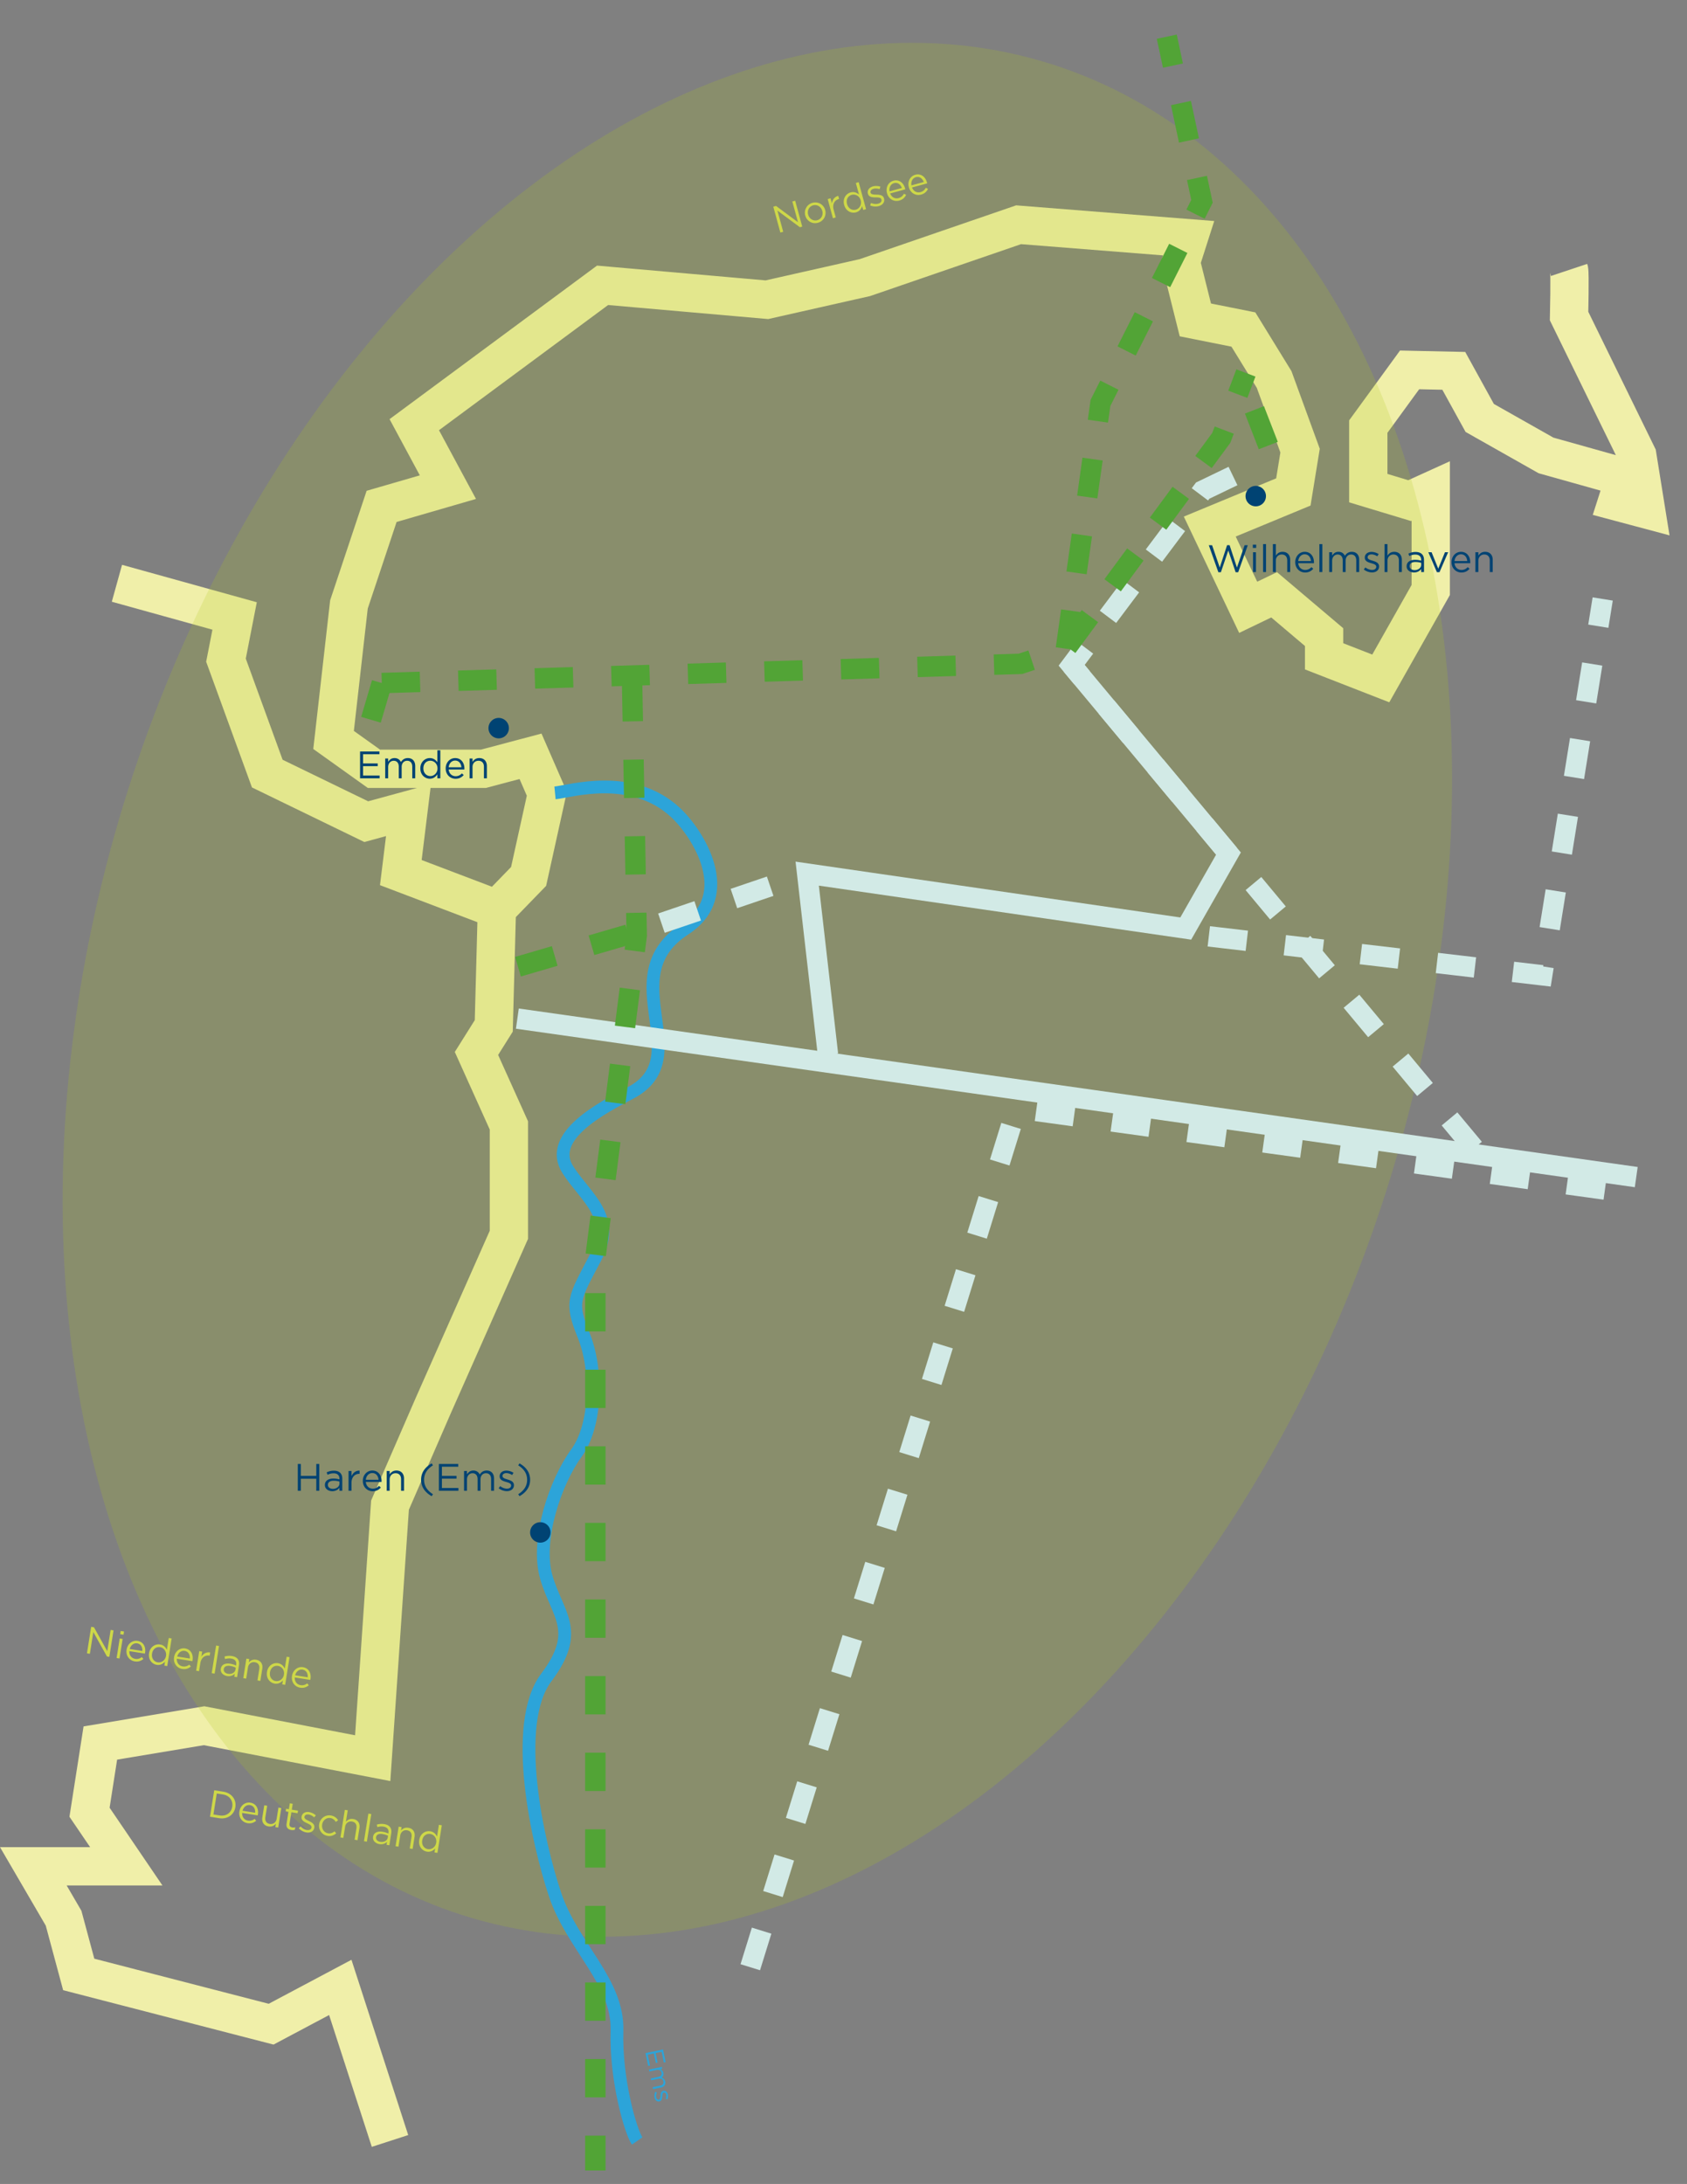 <svg xmlns="http://www.w3.org/2000/svg" viewBox="0 0 661.057 855.387"><rect x="0" y="0" width="661.057" height="855.387" fill="#808080" stroke="none"/><defs><style>.cls-2{fill:#004373}.cls-3{stroke:#52a436}.cls-3,.cls-5,.cls-6,.cls-7{fill:none}.cls-3,.cls-6{stroke-dasharray:15 15}.cls-3,.cls-6,.cls-7{stroke-miterlimit:10;stroke-width:8px}.cls-8{fill:#ced848}.cls-9{fill:#2ca4d9}.cls-5{stroke:#f0efa9;stroke-width:15px}.cls-6,.cls-7{stroke:#d2eae6}</style></defs><g style="isolation:isolate"><g id="Details"><g id="Nordsee-Ruhr-Link"><g id="Grenzen-6" data-name="Grenzen"><path d="M614.85 105.722c.376 1.13 0 18.07 0 18.07l26.729 54.589 3.388 21.082-11.294-3.012 3.012-9.411-30.87-8.66-25.977-14.682-10.165-18.447-17.318-.376-16.188 22.212v24.094l16.188 4.894 8.283-3.765v38.776l-19.577 34.636-22.211-8.66v-7.528l-19.577-16.565-10.165 4.894-15.058-31.624 32.753-13.552 2.635-16.189-10.165-27.858-12.047-19.577-18.823-3.765-5.647-22.588 3.011-9.411-66.635-5.271-60.235 20.706-38.4 8.659-64.376-5.647-73.788 54.588 13.176 24.47-25.976 7.53-12.8 38.4-6.024 53.082 15.812 11.294h42.918l18.447-4.894 6.4 14.682-7.153 32.376-12.424 12.8-37.647-14.305 3.012-24.47-16.565 4.517-38.776-18.824-16.188-44.423 3.388-17.318-46.118-12.8M194.71 356.074l-1.228 45.747-6.777 10.786 12.706 28.189v42.839l-29.647 66.918-16.94 38.964-6.777 99.106-66.07-12.706-40.66 6.776-4.235 27.106 14.4 21.177H13.06l11.859 20.33 5.929 22.023 75.388 19.482 27.106-14.4 19.482 60.14" class="cls-5"/></g><ellipse id="Region-7" cx="296.768" cy="387.66" data-name="Region" rx="380.415" ry="258.733" style="fill:#b0cb21;mix-blend-mode:multiply;opacity:.2" transform="rotate(-72.332 296.768 387.66)"/><g id="Leitungen-7" data-name="Leitungen"><path d="M217.482 310.553c5.93-.565 30.044-8.188 47.153 7.624 8.711 8.05 24.372 32.35 3.67 45.74-28.81 18.636 5.177 50.26-21.189 64.113-10.938 5.747-33.036 17.017-24.552 30.193 7.163 11.125 19.2 18.353 10.73 34.447-8.471 16.094-9.883 17.224-4.518 30.494s5.122 35.012-2.945 46.024-16 33.882-11.751 48.564 13.822 20.894 0 39.247-3.375 64.66 3.402 84.988c6.776 20.33 24.847 34.165 24.282 53.365s5.365 39.53 7.906 43.2" style="fill:none;stroke:#2ca4d9;stroke-width:5px"/><path d="m491.554 160.534 7.742 19.933M417.67 254.083l13.553-96.283 39.776-78.951-13.8-64.484M149.605 267.527l-6.382 21.662" class="cls-3"/><path d="m294 770.505 104.34-336.44 234.146 32.342" class="cls-6"/><path d="m641.17 461.033-140.313-19.865-100.277-14.196-98.42-13.934-99.429-14.077M324.44 413.038l-8.135-70.862 148.334 21.51 16.744-29.37-61.455-73.74" class="cls-7"/><path d="m259.183 361.572 57.122-19.396M473.673 366.741l130.632 15.247L628.022 234.6" class="cls-6"/><path d="m247.694 267.528 1.809 98.884-16.21 126.258v357.458" class="cls-3"/><path d="m483.154 186.444-11.88 5.72-51.346 68.413 159.812 191.76" class="cls-6"/><path d="m149.605 267.527 250.276-7.515 17.789-5.93 60.893-82.578 9.651-25.432M202.97 378.623l50.933-14.851" class="cls-3"/></g><g id="Labels-7" data-name="Labels"><path d="M473.674 213.551h1.29l3 8.746 2.88-8.775h.975l2.88 8.775 2.999-8.746h1.245l-3.75 10.576h-1.005l-2.88-8.52-2.895 8.52h-.99zM490.924 213.327h1.32v1.275h-1.32zm.075 2.97h1.155v7.754h-1.155zM494.944 213.102h1.154v10.95h-1.154zM498.783 213.102h1.155v4.545c.51-.84 1.32-1.515 2.655-1.515 1.875 0 2.97 1.26 2.97 3.105v4.814h-1.155v-4.53c0-1.44-.78-2.34-2.145-2.34-1.334 0-2.325.976-2.325 2.431v4.44h-1.155zM507.543 220.197v-.03c0-2.236 1.575-4.035 3.72-4.035 2.295 0 3.615 1.83 3.615 4.094 0 .15 0 .24-.015.375h-6.15c.165 1.68 1.35 2.625 2.73 2.625 1.065 0 1.815-.434 2.445-1.094l.72.644c-.78.87-1.725 1.455-3.195 1.455-2.13 0-3.87-1.635-3.87-4.034m6.165-.45c-.12-1.41-.93-2.64-2.475-2.64-1.35 0-2.37 1.125-2.52 2.64zM517.008 213.102h1.155v10.95h-1.155zM520.848 216.297h1.156v1.304c.51-.764 1.199-1.47 2.505-1.47 1.26 0 2.069.675 2.489 1.545.556-.854 1.38-1.544 2.73-1.544 1.784 0 2.88 1.2 2.88 3.12v4.8h-1.155v-4.53c0-1.5-.75-2.34-2.01-2.34-1.17 0-2.145.87-2.145 2.4v4.47h-1.14v-4.56c0-1.455-.765-2.31-1.995-2.31s-2.16 1.02-2.16 2.445v4.424h-1.155zM534.423 223.061l.585-.824c.84.63 1.77.99 2.685.99.93 0 1.605-.48 1.605-1.23v-.03c0-.78-.915-1.08-1.935-1.366-1.215-.344-2.565-.764-2.565-2.19v-.03c0-1.334 1.11-2.22 2.64-2.22.945 0 1.994.33 2.79.855l-.525.87c-.72-.464-1.545-.75-2.295-.75-.915 0-1.5.48-1.5 1.125v.03c0 .736.96 1.02 1.995 1.336 1.2.36 2.49.825 2.49 2.22v.03c0 1.47-1.215 2.325-2.76 2.325-1.11 0-2.34-.436-3.21-1.14M542.538 213.102h1.155v4.545c.51-.84 1.32-1.515 2.654-1.515 1.875 0 2.97 1.26 2.97 3.105v4.814h-1.154v-4.53c0-1.44-.78-2.34-2.146-2.34-1.335 0-2.324.976-2.324 2.431v4.44h-1.155zM551.193 221.801v-.03c0-1.635 1.35-2.505 3.315-2.505.99 0 1.695.136 2.384.33v-.27c0-1.395-.854-2.114-2.31-2.114-.914 0-1.634.24-2.354.57l-.345-.945c.855-.39 1.695-.645 2.82-.645 1.095 0 1.934.285 2.505.855.525.525.795 1.275.795 2.264v4.74h-1.11v-1.17c-.54.706-1.44 1.336-2.805 1.336-1.44 0-2.895-.826-2.895-2.416m5.715-.6v-.75a8 8 0 0 0-2.28-.33c-1.455 0-2.265.63-2.265 1.605v.03c0 .975.9 1.545 1.95 1.545 1.425 0 2.595-.87 2.595-2.1M559.698 216.297h1.274l2.61 6.434 2.626-6.434h1.244l-3.374 7.814h-1.02zM568.787 220.197v-.03c0-2.236 1.575-4.035 3.72-4.035 2.296 0 3.615 1.83 3.615 4.094 0 .15 0 .24-.015.375h-6.15c.165 1.68 1.35 2.625 2.73 2.625 1.065 0 1.815-.434 2.445-1.094l.72.644c-.78.87-1.725 1.455-3.195 1.455-2.13 0-3.87-1.635-3.87-4.034m6.165-.45c-.12-1.41-.93-2.64-2.475-2.64-1.35 0-2.37 1.125-2.52 2.64zM578.147 216.297h1.156v1.35c.51-.84 1.319-1.515 2.654-1.515 1.875 0 2.97 1.26 2.97 3.105v4.814h-1.155v-4.53c0-1.44-.78-2.34-2.145-2.34-1.335 0-2.324.976-2.324 2.431v4.44h-1.156zM141.091 294.337h7.59v1.08h-6.405v3.585h5.73v1.08h-5.73v3.675h6.48v1.08h-7.665zM150.946 297.082h1.155v1.304c.51-.764 1.2-1.47 2.505-1.47 1.26 0 2.07.675 2.49 1.546.555-.855 1.38-1.545 2.73-1.545 1.785 0 2.88 1.2 2.88 3.12v4.8h-1.155v-4.53c0-1.5-.75-2.34-2.01-2.34-1.17 0-2.145.87-2.145 2.4v4.47h-1.14v-4.56c0-1.455-.765-2.31-1.995-2.31s-2.16 1.02-2.16 2.445v4.425h-1.155zM164.716 300.982v-.03c0-2.535 1.845-4.035 3.705-4.035 1.44 0 2.37.78 2.97 1.65v-4.68h1.155v10.95h-1.155v-1.56c-.63.93-1.545 1.725-2.97 1.725-1.86 0-3.705-1.47-3.705-4.02m6.72-.016v-.029c0-1.785-1.365-2.985-2.805-2.985-1.5 0-2.73 1.11-2.73 2.985v.03c0 1.83 1.26 3 2.73 3 1.44 0 2.805-1.215 2.805-3M174.645 300.982v-.03c0-2.235 1.576-4.035 3.721-4.035 2.295 0 3.614 1.83 3.614 4.094 0 .15 0 .24-.014.375h-6.15c.164 1.681 1.35 2.625 2.73 2.625 1.064 0 1.814-.434 2.444-1.094l.72.644c-.78.87-1.725 1.455-3.195 1.455-2.13 0-3.87-1.634-3.87-4.034m6.165-.45c-.12-1.41-.93-2.64-2.474-2.64-1.35 0-2.37 1.125-2.52 2.64zM184.006 297.082h1.155v1.35c.51-.84 1.32-1.515 2.654-1.515 1.875 0 2.97 1.26 2.97 3.105v4.815h-1.154v-4.53c0-1.44-.78-2.34-2.146-2.34-1.335 0-2.324.975-2.324 2.43v4.44h-1.155zM116.69 573.39h1.186v4.665h6.06v-4.665h1.184v10.5h-1.185v-4.724h-6.06v4.724h-1.184zM127.31 581.64v-.03c0-1.635 1.35-2.505 3.316-2.505.99 0 1.695.136 2.385.33v-.27c0-1.395-.855-2.115-2.31-2.115-.916 0-1.635.24-2.355.57l-.345-.945c.855-.39 1.695-.644 2.82-.644 1.094 0 1.935.285 2.504.854.525.526.795 1.276.795 2.265v4.74h-1.11v-1.17c-.54.705-1.44 1.335-2.804 1.335-1.44 0-2.895-.825-2.895-2.415m5.716-.6v-.75a8 8 0 0 0-2.28-.33c-1.455 0-2.265.63-2.265 1.605v.03c0 .975.9 1.545 1.95 1.545 1.425 0 2.595-.87 2.595-2.1M136.58 576.135h1.156v2.026c.57-1.29 1.694-2.22 3.165-2.16v1.245h-.09c-1.695 0-3.075 1.215-3.075 3.554v3.09h-1.155zM142.176 580.036v-.03c0-2.236 1.574-4.036 3.72-4.036 2.294 0 3.615 1.83 3.615 4.095 0 .15 0 .24-.016.375h-6.15c.166 1.68 1.35 2.625 2.73 2.625 1.065 0 1.815-.434 2.445-1.095l.72.645c-.78.87-1.725 1.455-3.195 1.455-2.13 0-3.87-1.635-3.87-4.034m6.165-.45c-.12-1.41-.931-2.64-2.475-2.64-1.35 0-2.37 1.125-2.52 2.64zM151.536 576.135h1.155v1.351c.51-.84 1.32-1.516 2.655-1.516 1.875 0 2.97 1.26 2.97 3.106v4.814h-1.155v-4.53c0-1.44-.78-2.34-2.146-2.34-1.335 0-2.324.976-2.324 2.43v4.44h-1.155zM165.005 579.586c0-2.76 1.485-4.92 4.155-6.42l.495.764c-2.28 1.455-3.48 3.255-3.48 5.656 0 2.399 1.2 4.199 3.48 5.654l-.495.766c-2.67-1.5-4.155-3.66-4.155-6.42M171.98 573.39h7.59v1.08h-6.405v3.585h5.73v1.08h-5.73v3.675h6.48v1.08h-7.665zM181.836 576.135h1.155v1.305c.51-.765 1.2-1.47 2.505-1.47 1.26 0 2.07.675 2.49 1.545.555-.854 1.379-1.545 2.73-1.545 1.784 0 2.88 1.2 2.88 3.12v4.8h-1.156v-4.53c0-1.499-.75-2.34-2.01-2.34-1.17 0-2.145.87-2.145 2.4v4.47h-1.14v-4.56c0-1.454-.764-2.31-1.995-2.31-1.23 0-2.159 1.02-2.159 2.446v4.424h-1.155zM195.41 582.9l.585-.824c.84.63 1.77.99 2.685.99.93 0 1.605-.48 1.605-1.23v-.03c0-.78-.915-1.08-1.935-1.366-1.214-.345-2.565-.765-2.565-2.19v-.03c0-1.335 1.11-2.22 2.64-2.22.945 0 1.995.33 2.79.855l-.525.87c-.72-.465-1.545-.75-2.295-.75-.915 0-1.5.48-1.5 1.125v.03c0 .736.96 1.02 1.995 1.336 1.2.36 2.49.825 2.49 2.22v.03c0 1.47-1.215 2.325-2.76 2.325-1.11 0-2.34-.436-3.21-1.14M203.075 585.24c2.28-1.455 3.48-3.255 3.48-5.654s-1.2-4.2-3.48-5.656l.495-.764c2.67 1.5 4.155 3.66 4.155 6.42s-1.485 4.92-4.155 6.42z" class="cls-2"/><path d="m259.796 802.718 1.036 4.95-.704.148-.875-4.178-2.338.49.782 3.737-.704.147-.782-3.737-2.397.502.885 4.227-.705.147-1.046-5zM259.351 809.524l.158.754-.85.178c.567.227 1.122.582 1.3 1.432.172.823-.158 1.443-.668 1.835.633.245 1.196.69 1.38 1.57.244 1.165-.39 2.043-1.642 2.304l-3.13.656-.158-.754 2.955-.618c.978-.205 1.422-.809 1.25-1.63-.16-.764-.858-1.28-1.856-1.072l-2.916.61-.156-.743 2.974-.622c.95-.199 1.402-.815 1.234-1.617s-.96-1.27-1.889-1.075l-2.886.604-.157-.753zM256.793 819.305l.618.27c-.296.634-.404 1.289-.28 1.886.128.606.532.981 1.022.88l.02-.005c.508-.107.579-.744.626-1.449.058-.84.149-1.777 1.078-1.971l.02-.004c.87-.183 1.598.42 1.807 1.419a3.54 3.54 0 0 1-.176 1.936l-.64-.224c.206-.533.279-1.11.176-1.599-.124-.597-.517-.913-.938-.824l-.02.004c-.478.1-.534.764-.598 1.483-.07.831-.198 1.736-1.108 1.927l-.02.004c-.958.2-1.681-.475-1.892-1.484a3.55 3.55 0 0 1 .305-2.249" class="cls-9"/><path d="M496.07 194.318a3.997 3.997 0 0 1-4 3.996c-2.21 0-4-1.787-4-3.996a4 4 0 0 1 4-4.004c2.209 0 4 1.787 4 4.004M199.411 285.193a3.997 3.997 0 0 1-4 3.996c-2.209 0-4-1.787-4-3.996a4 4 0 0 1 4-4.004c2.21 0 4 1.787 4 4.004M215.725 600.21a3.997 3.997 0 0 1-4 3.997c-2.21 0-4-1.788-4-3.996a4 4 0 0 1 4-4.004c2.209 0 4 1.787 4 4.004" class="cls-2"/><g id="Labels_DE-6" data-name="Labels_DE"><path d="m83.939 701.188 3.6.572c3.258.518 5.154 3.114 4.69 6.032l-.004.029c-.464 2.919-3.075 4.827-6.335 4.309l-3.6-.572zm.998 1.269-1.304 8.206 2.429.386c2.622.417 4.578-1.095 4.943-3.391l.005-.03c.365-2.295-1.022-4.369-3.644-4.786zM93.814 709.486l.004-.03c.351-2.207 2.189-3.738 4.307-3.4 2.266.359 3.283 2.373 2.928 4.61-.024.15-.038.238-.074.369l-6.073-.966c-.101 1.686.921 2.805 2.284 3.02 1.052.168 1.86-.143 2.586-.697l.61.75c-.907.738-1.932 1.166-3.384.936-2.103-.334-3.565-2.222-3.188-4.592m6.158.523c.103-1.412-.503-2.752-2.03-2.995-1.332-.212-2.516.739-2.903 2.211zM102.795 711.84l.756-4.755 1.14.18-.71 4.475c-.227 1.422.403 2.434 1.75 2.647 1.304.207 2.45-.598 2.678-2.035l.697-4.385 1.126.18-1.217 7.657-1.126-.178.212-1.332c-.65.746-1.542 1.288-2.86 1.078-1.851-.294-2.735-1.71-2.446-3.532M112.3 714.246l.734-4.621-1.066-.17.16-1.008 1.067.17.367-2.31 1.14.181-.367 2.31 2.43.386-.16 1.008-2.43-.386-.71 4.473c-.15.934.316 1.356 1.086 1.48.385.061.723.038 1.152-.091l-.155.977a2.9 2.9 0 0 1-1.429.108c-1.23-.196-2.066-.952-1.819-2.507M117.08 716.084l.708-.722c.732.754 1.594 1.255 2.497 1.398.918.146 1.66-.221 1.778-.962l.005-.03c.122-.77-.735-1.21-1.697-1.652-1.145-.531-2.414-1.158-2.19-2.565l.005-.03c.21-1.318 1.445-2.017 2.956-1.777.932.148 1.918.639 2.621 1.281l-.655.777c-.638-.572-1.409-.983-2.149-1.101-.904-.144-1.556.24-1.657.876l-.005.03c-.116.726.787 1.157 1.76 1.631 1.129.545 2.329 1.206 2.11 2.583l-.004.03c-.231 1.451-1.565 2.106-3.09 1.864-1.097-.175-2.244-.798-2.992-1.631M125.068 714.468l.005-.03c.343-2.163 2.324-3.731 4.562-3.376 1.451.23 2.259.983 2.85 1.85l-.883.681c-.506-.734-1.106-1.36-2.143-1.525-1.554-.247-2.95.883-3.21 2.527l-.006.03c-.263 1.659.742 3.17 2.342 3.424.978.156 1.81-.213 2.522-.769l.617.797c-.906.737-1.924 1.213-3.36.985-2.238-.356-3.637-2.446-3.296-4.594M135.117 708.866l1.14.182-.713 4.488c.635-.75 1.541-1.29 2.86-1.08 1.851.294 2.735 1.71 2.445 3.533l-.755 4.755-1.14-.182.71-4.473c.227-1.422-.402-2.434-1.751-2.648-1.318-.21-2.449.599-2.677 2.035l-.697 4.385-1.14-.182zM144.346 710.333l1.14.18-1.718 10.815-1.14-.182zM146.195 719.435l.005-.03c.256-1.614 1.726-2.262 3.667-1.953.977.155 1.652.4 2.302.7l.043-.267c.219-1.377-.512-2.223-1.949-2.45-.904-.144-1.652-.02-2.415.193l-.193-.988c.906-.25 1.775-.37 2.887-.194 1.08.172 1.866.585 2.34 1.237.436.602.584 1.384.429 2.362l-.744 4.68-1.096-.174.183-1.155c-.643.612-1.631 1.092-2.98.878-1.42-.225-2.728-1.268-2.479-2.839m5.738.305.118-.741a8.1 8.1 0 0 0-2.2-.684c-1.437-.228-2.336.267-2.489 1.23l-.005.029c-.153.963.646 1.667 1.684 1.832 1.407.224 2.7-.452 2.892-1.666M156.214 715.453l1.141.181-.212 1.334c.636-.75 1.541-1.29 2.86-1.08 1.851.294 2.735 1.71 2.445 3.534l-.755 4.753-1.14-.18.711-4.475c.226-1.42-.404-2.432-1.752-2.647-1.318-.21-2.449.6-2.677 2.036l-.697 4.384-1.14-.181zM164.283 720.684l.004-.029c.398-2.504 2.455-3.696 4.292-3.404 1.422.225 2.22 1.143 2.675 2.096l.734-4.622 1.14.182-1.718 10.813-1.14-.181.244-1.54c-.768.819-1.796 1.46-3.203 1.237-1.838-.292-3.429-2.033-3.028-4.552m6.638 1.04.005-.029c.28-1.763-.88-3.163-2.302-3.389-1.481-.235-2.87.668-3.164 2.52l-.005.03c-.287 1.807.774 3.16 2.225 3.39 1.422.226 2.961-.759 3.241-2.522M303.023 80.955l1.07-.292 8.597 6.378-2.215-8.118 1.115-.305 2.763 10.13-.912.248-8.806-6.52 2.265 8.305-1.113.304zM315.557 84.44l-.007-.03c-.577-2.112.583-4.358 2.84-4.973 2.243-.612 4.374.703 4.95 2.817l.008.028c.578 2.113-.597 4.36-2.855 4.976-2.243.613-4.36-.707-4.936-2.819m6.657-1.816-.01-.03c-.438-1.606-1.997-2.595-3.574-2.165-1.62.443-2.375 2.063-1.946 3.641l.008.028c.439 1.607 1.98 2.585 3.558 2.156 1.62-.443 2.393-2.053 1.964-3.63M324.338 77.985l1.114-.304.533 1.954c.211-1.394 1.05-2.587 2.485-2.917l.328 1.202-.087.023c-1.636.446-2.647 1.982-2.03 4.238l.812 2.982-1.114.304zM330.79 80.268l-.007-.03c-.667-2.445.718-4.378 2.512-4.867 1.39-.38 2.49.129 3.3.81l-1.232-4.514 1.114-.305 2.882 10.563-1.114.304-.41-1.504c-.364 1.063-1.036 2.07-2.412 2.446-1.794.489-3.961-.443-4.632-2.903m6.48-1.784-.007-.028c-.47-1.723-2.104-2.522-3.494-2.142-1.446.395-2.34 1.79-1.846 3.599l.007.028c.481 1.766 2.004 2.563 3.422 2.176 1.39-.38 2.388-1.911 1.918-3.633M340.965 80.462l.347-.95c.977.386 1.968.489 2.85.247.898-.244 1.423-.884 1.226-1.608l-.008-.03c-.205-.752-1.167-.8-2.226-.807-1.263-.014-2.677-.062-3.052-1.437l-.007-.03c-.352-1.288.487-2.433 1.962-2.836.913-.249 2.012-.207 2.917.09l-.277.978c-.817-.259-1.688-.317-2.412-.12-.883.242-1.32.859-1.15 1.48l.007.03c.194.71 1.195.73 2.277.763 1.252.031 2.618.14 2.985 1.486l.008.029c.387 1.418-.56 2.563-2.05 2.97-1.07.291-2.373.196-3.397-.255M347.577 75.688l-.009-.03c-.588-2.155.458-4.307 2.528-4.871 2.213-.604 3.968.814 4.565 2.999.039.145.062.231.084.365l-5.934 1.62c.602 1.577 1.994 2.177 3.326 1.814 1.026-.28 1.635-.898 2.069-1.7l.865.432c-.523 1.045-1.281 1.857-2.7 2.244-2.054.56-4.163-.558-4.794-2.873m5.828-2.056c-.486-1.33-1.59-2.302-3.082-1.896-1.303.355-1.99 1.71-1.736 3.21zM356.143 73.351l-.007-.029c-.588-2.157.458-4.308 2.528-4.872 2.214-.605 3.968.813 4.564 2.999.04.144.064.231.085.365l-5.933 1.62c.601 1.577 1.993 2.176 3.324 1.813 1.027-.28 1.637-.897 2.07-1.7l.865.432c-.524 1.045-1.282 1.859-2.7 2.245-2.054.56-4.164-.558-4.796-2.873m5.83-2.057c-.487-1.328-1.591-2.302-3.082-1.895-1.303.356-1.99 1.71-1.737 3.21zM35.724 637.186l1.096.175 5.212 9.348 1.32-8.31 1.141.18-1.648 10.37-.933-.148-5.344-9.566-1.351 8.502-1.141-.18zM46.907 641.743l1.14.181-1.216 7.659-1.14-.181zm.392-2.944 1.304.207-.2 1.26-1.304-.208zM49.614 646.123l.004-.03c.351-2.209 2.188-3.739 4.307-3.402 2.266.36 3.283 2.375 2.927 4.611a3 3 0 0 1-.073.369l-6.074-.966c-.1 1.686.922 2.804 2.285 3.021 1.051.167 1.86-.144 2.586-.697l.61.749c-.907.737-1.932 1.167-3.384.936-2.103-.334-3.565-2.222-3.188-4.591m6.158.522c.102-1.412-.504-2.753-2.03-2.995-1.333-.212-2.517.74-2.903 2.211zM58.412 647.52l.005-.03c.398-2.503 2.456-3.695 4.293-3.403 1.422.226 2.217 1.143 2.674 2.096l.734-4.622 1.141.182-1.718 10.813-1.141-.181.244-1.54c-.768.819-1.796 1.46-3.203 1.237-1.837-.292-3.428-2.033-3.029-4.552m6.64 1.04.004-.03c.28-1.762-.879-3.161-2.302-3.388-1.481-.235-2.87.668-3.164 2.52l-.005.03c-.287 1.807.774 3.16 2.225 3.39 1.423.226 2.961-.76 3.241-2.522M68.219 649.079l.005-.03c.351-2.208 2.189-3.738 4.308-3.4 2.266.359 3.282 2.373 2.926 4.61-.023.149-.037.237-.073.369l-6.074-.966c-.1 1.685.922 2.804 2.285 3.021 1.05.166 1.86-.144 2.585-.698l.611.75c-.907.737-1.932 1.166-3.384.936-2.104-.334-3.565-2.222-3.189-4.592m6.16.523c.102-1.412-.504-2.753-2.03-2.995-1.334-.212-2.518.738-2.904 2.211zM78.075 646.696l1.141.182-.318 2c.765-1.185 2.022-1.927 3.465-1.637l-.196 1.23-.09-.014c-1.672-.267-3.226.717-3.593 3.028l-.485 3.05-1.14-.18zM84.679 644.51l1.141.182-1.718 10.814-1.141-.182zM86.53 653.613l.003-.03c.257-1.614 1.727-2.261 3.667-1.953.979.155 1.653.4 2.303.7l.043-.266c.219-1.379-.512-2.223-1.949-2.452-.904-.144-1.652-.019-2.415.194l-.192-.988c.905-.25 1.775-.37 2.886-.193 1.08.172 1.865.585 2.34 1.236.436.602.584 1.385.429 2.361l-.744 4.682-1.097-.174.184-1.156c-.643.612-1.631 1.093-2.979.879-1.422-.227-2.73-1.27-2.48-2.84m5.737.305.118-.74a8 8 0 0 0-2.2-.684c-1.437-.229-2.336.266-2.488 1.228l-.005.03c-.153.964.646 1.668 1.683 1.832 1.408.224 2.7-.451 2.892-1.666M96.548 649.632l1.14.18-.212 1.334c.636-.75 1.541-1.289 2.86-1.08 1.851.294 2.735 1.71 2.446 3.533l-.756 4.755-1.14-.181.711-4.474c.226-1.422-.403-2.434-1.752-2.648-1.318-.21-2.449.6-2.677 2.037l-.697 4.383-1.14-.181zM104.617 654.863l.004-.03c.398-2.504 2.455-3.696 4.293-3.404 1.421.226 2.218 1.143 2.674 2.097l.734-4.622 1.141.18-1.718 10.814-1.141-.18.244-1.54c-.768.818-1.796 1.46-3.203 1.236-1.837-.292-3.428-2.033-3.028-4.551m6.638 1.039.005-.03c.28-1.762-.88-3.161-2.302-3.387-1.481-.235-2.87.668-3.164 2.52l-.005.029c-.287 1.807.774 3.16 2.225 3.39 1.422.226 2.961-.76 3.241-2.522M114.423 656.422l.005-.03c.35-2.208 2.188-3.739 4.308-3.402 2.266.36 3.282 2.375 2.926 4.611a3 3 0 0 1-.073.368l-6.074-.964c-.1 1.685.922 2.803 2.285 3.02 1.05.167 1.86-.144 2.586-.697l.61.75c-.907.736-1.932 1.166-3.384.935-2.103-.335-3.566-2.222-3.189-4.591m6.16.523c.102-1.412-.505-2.754-2.03-2.996-1.334-.212-2.518.74-2.904 2.212z" class="cls-8"/></g></g></g></g></g></svg>
